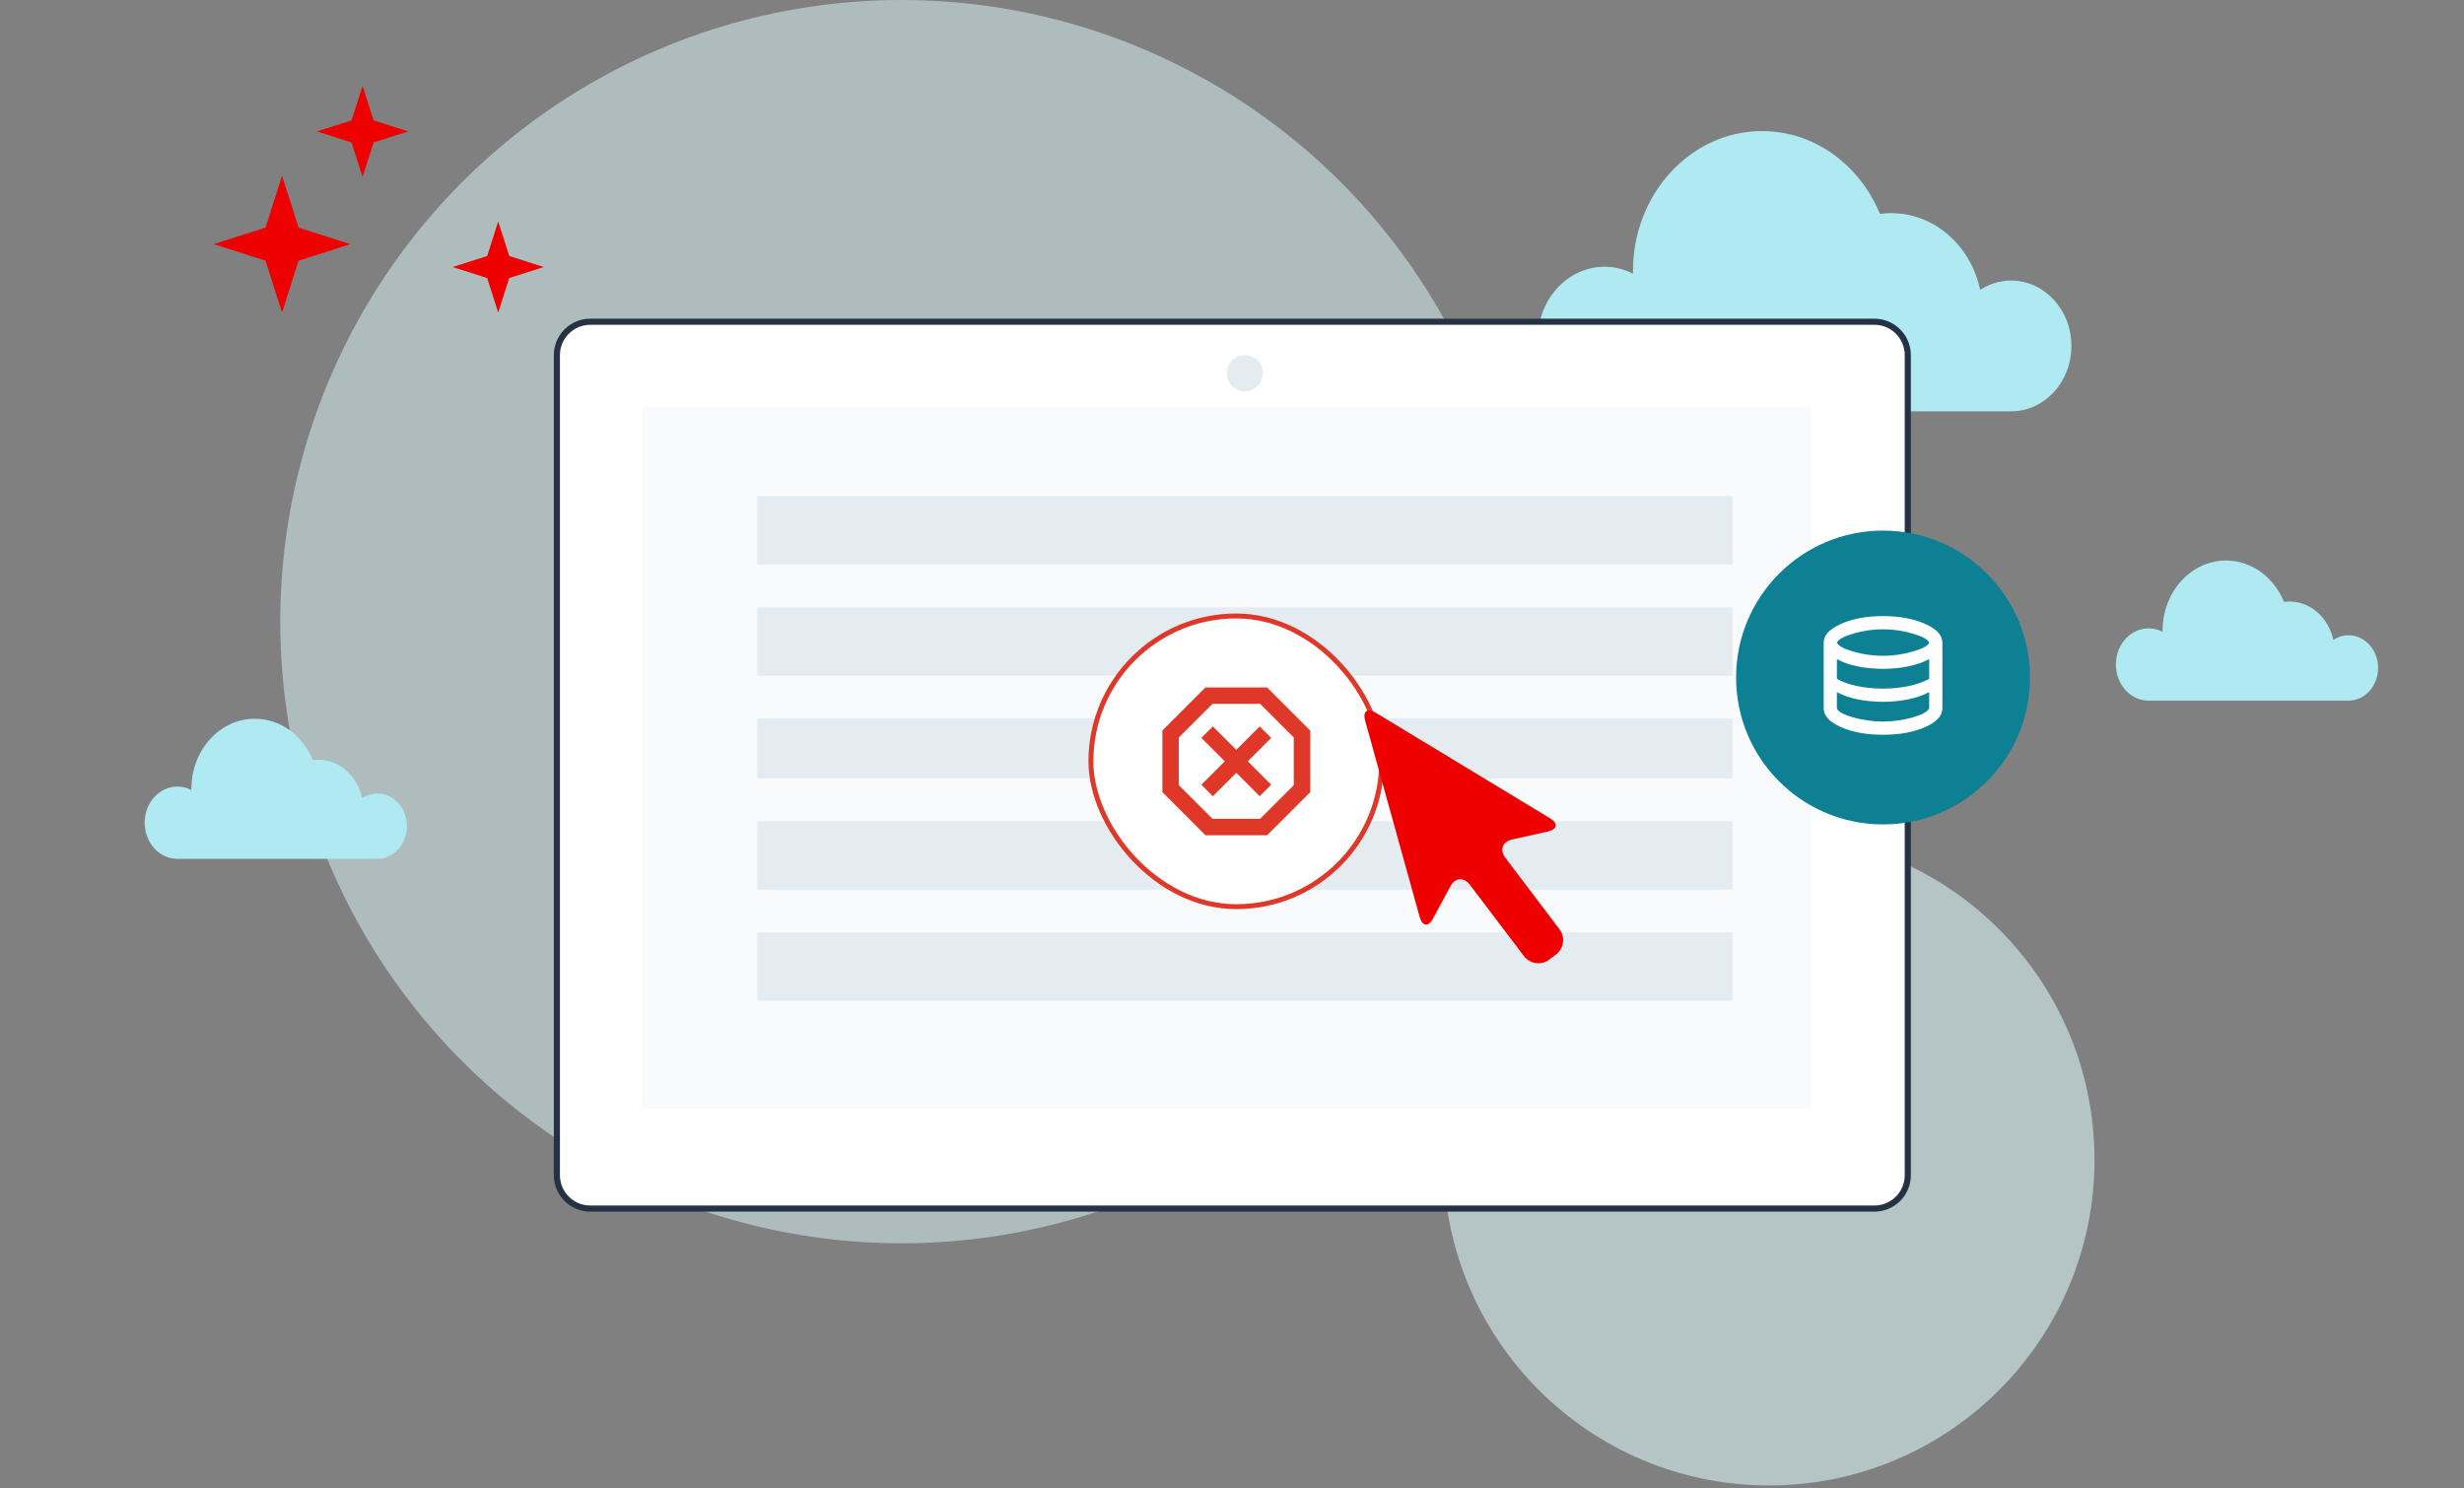<svg width="500" height="302" viewBox="0 0 500 302" fill="none" xmlns="http://www.w3.org/2000/svg">
<rect x="0" y="0" width="500" height="302" fill="#808080" stroke="none"/>
<mask id="mask0_3133_13284" style="mask-type:luminance" maskUnits="userSpaceOnUse" x="252" y="5" width="204" height="99">
<path fill-rule="evenodd" clip-rule="evenodd" d="M252.294 5.505H455.255V103.763H252.294V5.505Z" fill="white"/>
</mask>
<g mask="url(#mask0_3133_13284)">
<path fill-rule="evenodd" clip-rule="evenodd" d="M408.103 56.942C405.807 56.942 403.66 57.63 401.824 58.825C399.924 49.908 392.567 43.259 383.773 43.259C382.999 43.259 382.238 43.317 381.489 43.417C377.392 33.507 368.223 26.605 357.568 26.605C343.095 26.605 331.363 39.339 331.363 55.046C331.363 55.214 331.366 55.381 331.369 55.548C329.617 54.648 327.66 54.143 325.593 54.143C318.127 54.143 312.075 60.711 312.075 68.815C312.075 76.918 318.127 83.486 325.593 83.486H408.103C414.857 83.486 420.332 77.544 420.332 70.214C420.332 62.884 414.857 56.942 408.103 56.942Z" fill="#AFEAF2"/>
</g>
<ellipse opacity="0.563" cx="358.966" cy="235.371" rx="66.055" ry="66.113" fill="#DEF9FB"/>
<ellipse opacity="0.5" cx="182.926" cy="126.168" rx="126.057" ry="126.168" fill="#DEF9FB"/>
<mask id="mask1_3133_13284" style="mask-type:luminance" maskUnits="userSpaceOnUse" x="56" y="0" width="253" height="253">
<ellipse cx="182.926" cy="126.168" rx="126.057" ry="126.168" fill="white"/>
</mask>
<g mask="url(#mask1_3133_13284)">
</g>
<path fill-rule="evenodd" clip-rule="evenodd" d="M387.133 238.512C387.133 242.256 384.097 245.29 380.353 245.29H119.782C116.039 245.29 113.004 242.256 113.004 238.512V72.077C113.004 68.333 116.039 65.299 119.782 65.299H380.353C384.097 65.299 387.133 68.333 387.133 72.077V238.512Z" fill="white"/>
<path fill-rule="evenodd" clip-rule="evenodd" d="M387.133 238.512C387.133 242.256 384.097 245.29 380.353 245.29H119.782C116.039 245.29 113.004 242.256 113.004 238.512V72.077C113.004 68.333 116.039 65.299 119.782 65.299H380.353C384.097 65.299 387.133 68.333 387.133 72.077V238.512Z" stroke="#243243" stroke-width="1.242"/>
<mask id="mask2_3133_13284" style="mask-type:luminance" maskUnits="userSpaceOnUse" x="0" y="135" width="100" height="50">
<path fill-rule="evenodd" clip-rule="evenodd" d="M0 135.78H100V184.404H0V135.78Z" fill="white"/>
</mask>
<g mask="url(#mask2_3133_13284)">
<path fill-rule="evenodd" clip-rule="evenodd" d="M76.558 161.04C75.43 161.04 74.374 161.384 73.472 161.982C72.538 157.523 68.922 154.199 64.6 154.199C64.219 154.199 63.845 154.227 63.477 154.278C61.463 149.323 56.956 145.872 51.719 145.872C44.605 145.872 38.839 152.238 38.839 160.092C38.839 160.176 38.84 160.259 38.841 160.343C37.981 159.893 37.019 159.64 36.003 159.64C32.333 159.64 29.358 162.925 29.358 166.976C29.358 171.028 32.333 174.312 36.003 174.312H76.558C79.878 174.312 82.569 171.341 82.569 167.676C82.569 164.011 79.878 161.04 76.558 161.04Z" fill="#AFEAF2"/>
</g>
<mask id="mask3_3133_13284" style="mask-type:luminance" maskUnits="userSpaceOnUse" x="400" y="103" width="100" height="50">
<path fill-rule="evenodd" clip-rule="evenodd" d="M400 103.67H500V152.294H400V103.67Z" fill="white"/>
</mask>
<g mask="url(#mask3_3133_13284)">
<path fill-rule="evenodd" clip-rule="evenodd" d="M476.558 128.93C475.43 128.93 474.374 129.274 473.472 129.871C472.538 125.413 468.922 122.088 464.599 122.088C464.219 122.088 463.845 122.117 463.477 122.167C461.463 117.212 456.956 113.761 451.719 113.761C444.605 113.761 438.839 120.128 438.839 127.982C438.839 128.066 438.84 128.149 438.841 128.233C437.981 127.783 437.018 127.53 436.003 127.53C432.333 127.53 429.358 130.814 429.358 134.866C429.358 138.918 432.333 142.202 436.003 142.202H476.558C479.878 142.202 482.569 139.231 482.569 135.566C482.569 131.901 479.878 128.93 476.558 128.93Z" fill="#AFEAF2"/>
</g>
<path fill-rule="evenodd" clip-rule="evenodd" d="M381.192 233.968C381.192 237.507 378.288 240.376 374.707 240.376H125.429C121.85 240.376 118.943 237.507 118.943 233.968V76.62C118.943 73.081 121.85 70.211 125.429 70.211H374.707C378.288 70.211 381.192 73.081 381.192 76.62V233.968Z" fill="white"/>
<path fill-rule="evenodd" clip-rule="evenodd" d="M130.326 224.953H367.549V82.62H130.326V224.953Z" fill="#F9FAFB"/>
<rect x="153.646" y="100.695" width="197.917" height="13.889" fill="#E4ECF1"/>
<rect x="153.646" y="123.264" width="197.917" height="13.889" fill="#E4ECF1"/>
<rect x="153.646" y="145.833" width="197.917" height="12.153" fill="#E4ECF1"/>
<rect x="153.646" y="166.667" width="197.917" height="13.889" fill="#E4ECF1"/>
<rect x="153.646" y="189.236" width="197.917" height="13.889" fill="#E4ECF1"/>
<path fill-rule="evenodd" clip-rule="evenodd" d="M256.281 75.749C256.281 77.776 254.638 79.419 252.609 79.419C250.581 79.419 248.938 77.776 248.938 75.749C248.938 73.72 250.581 72.076 252.609 72.076C254.638 72.076 256.281 73.72 256.281 75.749Z" fill="#E4ECF1"/>
<rect x="221.368" y="125.014" width="59" height="59" rx="29.5" fill="white"/>
<rect x="221.368" y="125.014" width="59" height="59" rx="29.5" stroke="#DF3829"/>
<rect x="230.868" y="134.514" width="40" height="40" rx="20" fill="white"/>
<mask id="mask4_3133_13284" style="mask-type:alpha" maskUnits="userSpaceOnUse" x="230" y="134" width="41" height="41">
<rect x="230.868" y="134.514" width="40" height="40" fill="#D9D9D9"/>
</mask>
<g mask="url(#mask4_3133_13284)">
<path d="M244.618 169.514L235.868 160.764V148.264L244.618 139.514H257.118L265.868 148.264V160.764L257.118 169.514H244.618ZM246.118 161.597L250.868 156.847L255.618 161.597L257.951 159.264L253.201 154.514L257.951 149.764L255.618 147.431L250.868 152.181L246.118 147.431L243.785 149.764L248.535 154.514L243.785 159.264L246.118 161.597ZM246.035 166.181H255.701L262.535 159.347V149.681L255.701 142.847H246.035L239.201 149.681V159.347L246.035 166.181Z" fill="#DF3829"/>
</g>
<path fill-rule="evenodd" clip-rule="evenodd" d="M314.076 168.763C316.042 168.322 316.239 167.109 314.518 166.065L279.176 144.661C277.453 143.617 276.484 144.351 277.022 146.291L288.082 186.102C288.622 188.043 289.844 188.18 290.8 186.407L294.318 179.876C295.274 178.102 297.052 177.965 298.268 179.569L309.247 194.053C310.464 195.657 312.771 195.976 314.376 194.757L315.749 193.721C317.353 192.504 317.67 190.195 316.453 188.59L305.476 174.106C304.259 172.501 304.871 170.828 306.837 170.387L314.076 168.763Z" fill="#EE0000"/>
<path fill-rule="evenodd" clip-rule="evenodd" d="M53.877 52.905L43.371 49.548L53.877 46.191L57.235 35.684L60.592 46.191L71.099 49.548L60.592 52.905L57.235 63.412L53.877 52.905Z" fill="#EE0000"/>
<path fill-rule="evenodd" clip-rule="evenodd" d="M71.336 28.912L64.332 26.674L71.336 24.436L73.574 17.431L75.812 24.436L82.817 26.674L75.812 28.912L73.574 35.916L71.336 28.912Z" fill="#EE0000"/>
<path fill-rule="evenodd" clip-rule="evenodd" d="M98.859 56.435L91.855 54.197L98.859 51.959L101.097 44.954L103.335 51.959L110.34 54.197L103.335 56.435L101.097 63.439L98.859 56.435Z" fill="#EE0000"/>
<ellipse cx="382.111" cy="137.505" rx="29.817" ry="29.817" fill="#0D8093"/>
<mask id="mask5_3133_13284" style="mask-type:alpha" maskUnits="userSpaceOnUse" x="366" y="121" width="33" height="33">
<rect x="366.056" y="121.028" width="32.11" height="32.11" fill="#D9D9D9"/>
</mask>
<g mask="url(#mask5_3133_13284)">
<path d="M382.111 149.125C378.744 149.125 375.895 148.606 373.565 147.569C371.234 146.532 370.069 145.267 370.069 143.773V130.394C370.069 128.922 371.246 127.662 373.598 126.614C375.951 125.566 378.788 125.042 382.111 125.042C385.433 125.042 388.271 125.566 390.623 126.614C392.976 127.662 394.152 128.922 394.152 130.394V143.773C394.152 145.267 392.987 146.532 390.657 147.569C388.326 148.606 385.478 149.125 382.111 149.125ZM382.111 133.103C384.095 133.103 386.091 132.819 388.098 132.25C390.105 131.681 391.231 131.074 391.476 130.427C391.231 129.78 390.11 129.167 388.115 128.587C386.119 128.008 384.118 127.718 382.111 127.718C380.081 127.718 378.091 128.002 376.14 128.571C374.189 129.139 373.057 129.758 372.745 130.427C373.057 131.096 374.189 131.709 376.14 132.267C378.091 132.824 380.081 133.103 382.111 133.103ZM382.111 139.759C383.047 139.759 383.95 139.714 384.82 139.625C385.69 139.536 386.52 139.408 387.312 139.241C388.103 139.073 388.85 138.867 389.553 138.622C390.255 138.377 390.896 138.098 391.476 137.786V133.772C390.896 134.084 390.255 134.363 389.553 134.608C388.85 134.853 388.103 135.06 387.312 135.227C386.52 135.394 385.69 135.522 384.82 135.612C383.95 135.701 383.047 135.745 382.111 135.745C381.174 135.745 380.26 135.701 379.368 135.612C378.476 135.522 377.634 135.394 376.843 135.227C376.051 135.06 375.31 134.853 374.618 134.608C373.927 134.363 373.303 134.084 372.745 133.772V137.786C373.303 138.098 373.927 138.377 374.618 138.622C375.31 138.867 376.051 139.073 376.843 139.241C377.634 139.408 378.476 139.536 379.368 139.625C380.26 139.714 381.174 139.759 382.111 139.759ZM382.111 146.449C383.136 146.449 384.179 146.371 385.238 146.215C386.297 146.058 387.273 145.852 388.165 145.596C389.057 145.339 389.804 145.049 390.406 144.726C391.008 144.403 391.365 144.074 391.476 143.739V140.461C390.896 140.774 390.255 141.052 389.553 141.298C388.85 141.543 388.103 141.749 387.312 141.916C386.52 142.084 385.69 142.212 384.82 142.301C383.95 142.39 383.047 142.435 382.111 142.435C381.174 142.435 380.26 142.39 379.368 142.301C378.476 142.212 377.634 142.084 376.843 141.916C376.051 141.749 375.31 141.543 374.618 141.298C373.927 141.052 373.303 140.774 372.745 140.461V143.773C372.857 144.107 373.208 144.431 373.799 144.743C374.39 145.055 375.131 145.339 376.023 145.596C376.915 145.852 377.896 146.058 378.967 146.215C380.037 146.371 381.085 146.449 382.111 146.449Z" fill="white"/>
</g>
</svg>
